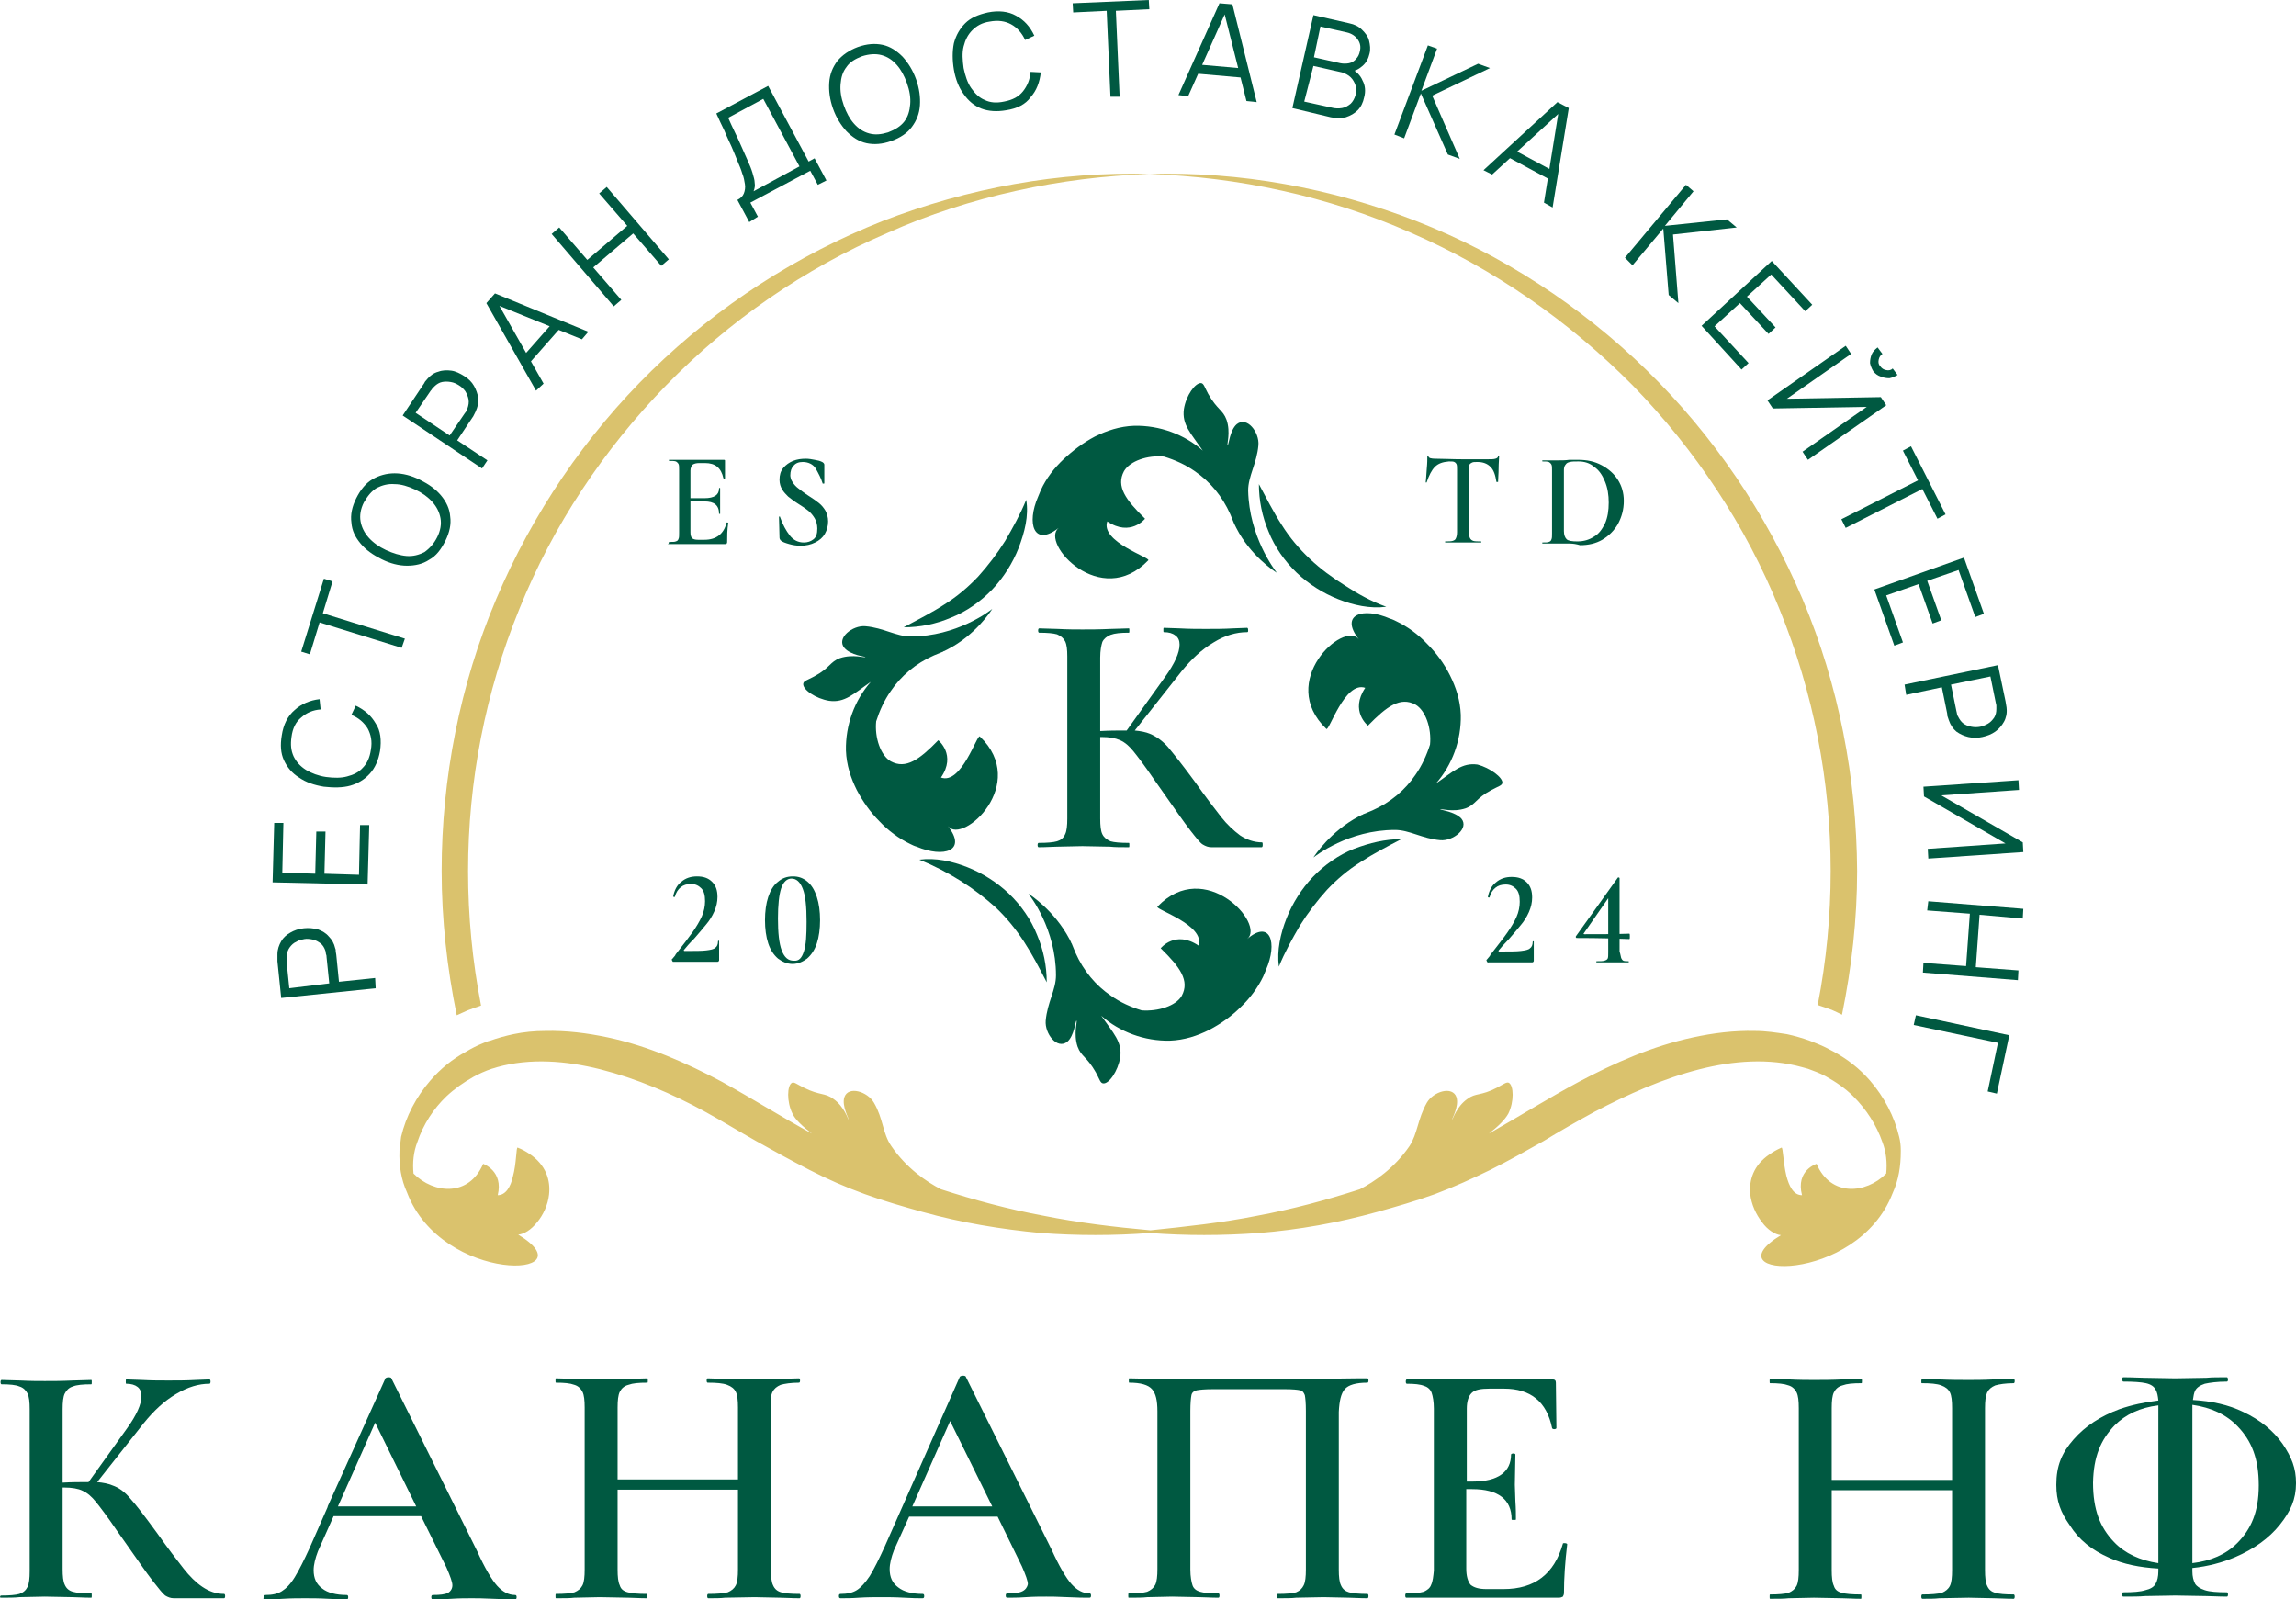 <?xml version="1.0" encoding="UTF-8"?> <svg xmlns="http://www.w3.org/2000/svg" width="145" height="101" viewBox="0 0 145 101" fill="none"><path d="M104.022 23.407C99.828 19.313 94.85 16.071 89.43 13.956C84.077 11.874 78.315 10.816 72.587 10.987C66.894 10.816 61.132 11.874 55.745 13.956C50.324 16.105 45.346 19.313 41.153 23.407C36.959 27.502 33.618 32.45 31.334 37.841C29.05 43.232 27.891 49.135 27.891 55.004C27.891 58.075 28.232 61.112 28.845 64.115C29.084 64.012 29.288 63.91 29.527 63.807C29.8 63.705 30.073 63.603 30.38 63.5C29.834 60.702 29.561 57.87 29.561 55.004C29.561 49.34 30.652 43.71 32.8 38.455C34.914 33.2 38.119 28.389 42.074 24.329C46.028 20.268 50.801 16.958 56.052 14.706C58.643 13.546 61.405 12.659 64.2 12.045C66.962 11.431 69.757 11.089 72.587 10.987C75.417 11.089 78.213 11.431 80.974 12.045C83.77 12.659 86.497 13.546 89.123 14.706C94.373 16.992 99.112 20.302 103.101 24.329C107.056 28.389 110.261 33.2 112.374 38.455C114.522 43.71 115.613 49.34 115.613 55.004C115.613 57.836 115.341 60.668 114.795 63.466C115.102 63.569 115.375 63.671 115.682 63.773C115.92 63.876 116.125 63.978 116.329 64.08C116.943 61.078 117.284 58.041 117.284 55.004C117.25 49.135 116.125 43.266 113.84 37.841C111.556 32.45 108.215 27.502 104.022 23.407Z" fill="#DAC26D"></path><path d="M23.725 62.408L17.758 63.023L17.52 60.702C17.52 60.634 17.52 60.566 17.52 60.498C17.52 60.429 17.52 60.361 17.52 60.259C17.52 59.952 17.622 59.679 17.758 59.44C17.895 59.201 18.099 59.03 18.338 58.894C18.576 58.757 18.849 58.655 19.19 58.621C19.497 58.587 19.804 58.621 20.076 58.689C20.349 58.791 20.588 58.928 20.758 59.133C20.963 59.337 21.099 59.576 21.168 59.883C21.202 59.952 21.202 60.02 21.202 60.088C21.202 60.156 21.236 60.225 21.236 60.293L21.406 61.999L23.691 61.76L23.725 62.408ZM20.793 62.101L20.622 60.429C20.622 60.395 20.622 60.327 20.588 60.259C20.588 60.191 20.554 60.122 20.554 60.054C20.486 59.849 20.383 59.679 20.247 59.576C20.111 59.474 19.94 59.372 19.77 59.337C19.599 59.303 19.395 59.269 19.224 59.303C19.054 59.337 18.849 59.372 18.713 59.474C18.542 59.542 18.406 59.679 18.304 59.815C18.201 59.952 18.133 60.122 18.099 60.361C18.099 60.429 18.099 60.498 18.099 60.566C18.099 60.634 18.099 60.702 18.099 60.736L18.27 62.408L20.793 62.101Z" fill="#005941"></path><path d="M23.215 55.857L17.215 55.721L17.317 51.967H17.897L17.828 55.106L19.908 55.175L19.976 52.513H20.556L20.488 55.175L22.67 55.243L22.738 52.104H23.318L23.215 55.857Z" fill="#005941"></path><path d="M23.999 47.429C23.897 48.009 23.692 48.487 23.351 48.862C23.01 49.237 22.601 49.476 22.124 49.613C21.647 49.749 21.067 49.749 20.453 49.681C19.84 49.579 19.328 49.408 18.885 49.101C18.442 48.828 18.135 48.453 17.93 48.009C17.726 47.566 17.692 47.054 17.794 46.44C17.896 45.757 18.169 45.211 18.612 44.836C19.021 44.461 19.567 44.222 20.181 44.153L20.249 44.802C19.772 44.836 19.362 45.006 19.021 45.313C18.681 45.587 18.476 45.996 18.408 46.542C18.34 47.02 18.374 47.395 18.544 47.77C18.715 48.111 18.953 48.385 19.328 48.623C19.669 48.828 20.113 48.999 20.59 49.067C21.101 49.135 21.544 49.135 21.919 49.033C22.329 48.93 22.669 48.76 22.908 48.487C23.181 48.214 23.351 47.839 23.42 47.361C23.522 46.815 23.42 46.371 23.215 45.996C22.976 45.621 22.669 45.348 22.192 45.143L22.465 44.563C23.044 44.836 23.454 45.211 23.726 45.689C24.033 46.132 24.101 46.747 23.999 47.429Z" fill="#005941"></path><path d="M25.365 40.912L20.183 39.308L19.569 41.321L19.023 41.151L20.455 36.544L21.001 36.715L20.387 38.728L25.569 40.332L25.365 40.912Z" fill="#005941"></path><path d="M28.125 34.156C27.852 34.702 27.545 35.111 27.102 35.35C26.693 35.623 26.215 35.725 25.704 35.725C25.193 35.725 24.647 35.589 24.102 35.316C23.556 35.043 23.113 34.736 22.772 34.326C22.431 33.917 22.226 33.507 22.192 32.996C22.124 32.518 22.226 32.006 22.499 31.46C22.772 30.914 23.113 30.505 23.522 30.266C23.931 30.027 24.408 29.89 24.92 29.89C25.431 29.89 25.977 30.027 26.522 30.3C27.068 30.573 27.511 30.88 27.852 31.29C28.193 31.699 28.397 32.142 28.431 32.62C28.5 33.098 28.397 33.61 28.125 34.156ZM27.613 33.917C27.818 33.507 27.886 33.098 27.818 32.723C27.75 32.347 27.579 32.006 27.306 31.699C27.034 31.392 26.659 31.119 26.215 30.914C25.772 30.709 25.329 30.573 24.92 30.573C24.511 30.539 24.136 30.641 23.795 30.812C23.454 31.017 23.215 31.324 22.977 31.733C22.772 32.142 22.704 32.552 22.772 32.927C22.84 33.303 23.011 33.644 23.283 33.951C23.556 34.258 23.931 34.531 24.374 34.736C24.817 34.941 25.261 35.077 25.67 35.111C26.079 35.145 26.454 35.043 26.795 34.872C27.136 34.633 27.409 34.326 27.613 33.917Z" fill="#005941"></path><path d="M30.441 29.583L25.43 26.239L26.725 24.295C26.759 24.261 26.793 24.192 26.828 24.124C26.862 24.056 26.93 24.022 26.964 23.953C27.169 23.715 27.407 23.544 27.68 23.476C27.953 23.373 28.225 23.373 28.498 23.407C28.771 23.442 29.044 23.578 29.316 23.749C29.589 23.919 29.794 24.124 29.93 24.363C30.066 24.602 30.169 24.875 30.203 25.148C30.237 25.421 30.169 25.694 30.032 26.001C29.998 26.069 29.964 26.137 29.93 26.205C29.896 26.274 29.862 26.342 29.828 26.376L28.873 27.809L30.782 29.072L30.441 29.583ZM28.396 27.502L29.35 26.103C29.384 26.069 29.419 26.001 29.453 25.967C29.487 25.898 29.521 25.864 29.521 25.796C29.589 25.591 29.623 25.421 29.589 25.216C29.555 25.045 29.487 24.875 29.384 24.704C29.282 24.568 29.146 24.431 28.975 24.329C28.805 24.226 28.669 24.158 28.464 24.124C28.259 24.09 28.089 24.09 27.919 24.124C27.748 24.158 27.578 24.261 27.441 24.397C27.407 24.431 27.339 24.499 27.305 24.533C27.271 24.602 27.237 24.636 27.203 24.67L26.248 26.069L28.396 27.502Z" fill="#005941"></path><path d="M33.852 24.67L30.715 19.142L31.26 18.528L37.158 20.951L36.749 21.428L31.192 19.176L31.363 19.006L34.329 24.226L33.852 24.67ZM33.374 22.998L32.931 22.623L34.977 20.302L35.42 20.678L33.374 22.998Z" fill="#005941"></path><path d="M38.761 19.347L34.84 14.775L35.317 14.365L37.09 16.413L39.613 14.263L37.84 12.216L38.317 11.806L42.238 16.378L41.761 16.788L39.988 14.741L37.465 16.89L39.238 18.938L38.761 19.347Z" fill="#005941"></path><path d="M47.318 14.024L46.568 12.625C46.773 12.523 46.909 12.386 46.977 12.216C47.045 12.045 47.079 11.84 47.045 11.636C47.011 11.431 46.977 11.192 46.875 10.953C46.807 10.714 46.704 10.475 46.602 10.236C46.466 9.895 46.329 9.554 46.193 9.247C46.056 8.94 45.886 8.599 45.75 8.257C45.579 7.916 45.409 7.541 45.238 7.166L48.511 5.425L51.068 10.202L51.443 9.998L52.193 11.397L51.648 11.67L51.171 10.782L47.386 12.796L47.864 13.683L47.318 14.024ZM47.591 12.079L50.489 10.509L48.204 6.244L45.988 7.439C46.125 7.746 46.261 8.053 46.398 8.326C46.534 8.599 46.67 8.906 46.807 9.213C46.943 9.52 47.079 9.827 47.216 10.134C47.352 10.441 47.454 10.68 47.523 10.919C47.591 11.158 47.659 11.363 47.659 11.533C47.693 11.738 47.659 11.909 47.591 12.079Z" fill="#005941"></path><path d="M56.288 8.906C55.709 9.11 55.197 9.145 54.72 9.042C54.243 8.94 53.834 8.667 53.459 8.292C53.118 7.916 52.811 7.439 52.606 6.858C52.402 6.278 52.334 5.732 52.368 5.221C52.402 4.709 52.572 4.265 52.879 3.856C53.186 3.48 53.629 3.173 54.175 2.969C54.754 2.764 55.266 2.73 55.743 2.832C56.22 2.934 56.629 3.207 57.005 3.583C57.345 3.958 57.652 4.436 57.857 5.016C58.061 5.596 58.13 6.142 58.096 6.654C58.061 7.166 57.891 7.609 57.584 8.019C57.311 8.394 56.868 8.701 56.288 8.906ZM56.084 8.36C56.527 8.189 56.868 7.984 57.107 7.677C57.345 7.37 57.448 6.995 57.482 6.585C57.516 6.176 57.448 5.732 57.277 5.255C57.107 4.777 56.902 4.402 56.629 4.095C56.357 3.787 56.05 3.583 55.675 3.48C55.3 3.378 54.891 3.412 54.447 3.549C54.004 3.719 53.663 3.924 53.459 4.231C53.22 4.538 53.118 4.879 53.084 5.323C53.05 5.732 53.118 6.176 53.288 6.654C53.459 7.131 53.663 7.507 53.936 7.814C54.209 8.121 54.516 8.326 54.891 8.428C55.266 8.53 55.641 8.496 56.084 8.36Z" fill="#005941"></path><path d="M63.548 6.961C62.968 7.063 62.423 7.029 61.98 6.858C61.536 6.688 61.161 6.381 60.855 5.937C60.548 5.528 60.343 4.982 60.241 4.402C60.139 3.788 60.139 3.242 60.241 2.73C60.377 2.218 60.616 1.808 60.957 1.467C61.298 1.126 61.775 0.921 62.389 0.785C63.071 0.648 63.684 0.717 64.162 0.99C64.673 1.262 65.048 1.672 65.321 2.252L64.741 2.525C64.537 2.081 64.23 1.74 63.855 1.535C63.48 1.331 63.036 1.262 62.491 1.365C62.014 1.433 61.673 1.638 61.4 1.911C61.127 2.184 60.957 2.525 60.855 2.934C60.752 3.344 60.786 3.788 60.855 4.299C60.957 4.777 61.093 5.221 61.332 5.562C61.57 5.903 61.843 6.176 62.184 6.312C62.525 6.483 62.934 6.517 63.411 6.415C63.957 6.312 64.332 6.108 64.605 5.767C64.877 5.425 65.048 5.016 65.082 4.538L65.73 4.572C65.662 5.186 65.457 5.732 65.082 6.142C64.775 6.585 64.23 6.858 63.548 6.961Z" fill="#005941"></path><path d="M70.129 6.108L69.89 0.682L67.776 0.785L67.742 0.205L72.549 0L72.584 0.58L70.47 0.682L70.708 6.108H70.129Z" fill="#005941"></path><path d="M74.422 6.005L77.013 0.205L77.831 0.273L79.365 6.449L78.718 6.381L77.252 0.546L77.49 0.58L75.036 6.074L74.422 6.005ZM75.479 4.641L75.513 4.06L78.615 4.333L78.581 4.913L75.479 4.641Z" fill="#005941"></path><path d="M81.617 6.824L82.947 0.955L85.197 1.467C85.538 1.535 85.811 1.672 86.015 1.877C86.22 2.081 86.39 2.286 86.459 2.559C86.527 2.832 86.561 3.105 86.493 3.378C86.424 3.685 86.288 3.958 86.049 4.163C85.811 4.368 85.572 4.504 85.265 4.504L85.299 4.299C85.64 4.504 85.913 4.743 86.049 5.084C86.22 5.391 86.254 5.767 86.152 6.142C86.083 6.483 85.947 6.756 85.743 6.961C85.538 7.166 85.299 7.302 84.992 7.404C84.686 7.473 84.379 7.473 84.038 7.404L81.617 6.824ZM82.367 6.415L84.072 6.79C84.311 6.858 84.549 6.858 84.754 6.824C84.958 6.79 85.129 6.688 85.299 6.551C85.436 6.415 85.538 6.244 85.606 6.005C85.64 5.801 85.64 5.596 85.606 5.391C85.538 5.186 85.436 5.016 85.299 4.879C85.163 4.743 84.958 4.641 84.754 4.572L82.947 4.163L82.367 6.415ZM82.981 3.617L84.651 3.992C84.822 4.026 85.026 4.026 85.197 3.992C85.368 3.958 85.538 3.856 85.64 3.719C85.777 3.583 85.845 3.412 85.879 3.242C85.947 2.969 85.913 2.73 85.743 2.491C85.606 2.286 85.368 2.116 85.061 2.047L83.39 1.672L82.981 3.617Z" fill="#005941"></path><path d="M88.062 8.496L90.176 2.866L90.756 3.071L89.767 5.732L93.347 4.026L94.097 4.299L90.449 6.04L92.188 10.032L91.438 9.759L89.733 5.903L88.676 8.735L88.062 8.496Z" fill="#005941"></path><path d="M93.688 10.748L98.358 6.449L99.074 6.824L98.052 13.103L97.506 12.796L98.461 6.858L98.665 6.961L94.233 11.021L93.688 10.748ZM95.188 9.895L95.46 9.383L98.188 10.851L97.915 11.363L95.188 9.895Z" fill="#005941"></path><path d="M102.621 16.276L106.474 11.67L106.951 12.079L105.144 14.263L109.065 13.853L109.678 14.365L105.655 14.809L105.996 19.142L105.383 18.63L105.042 14.434L103.098 16.754L102.621 16.276Z" fill="#005941"></path><path d="M107.461 20.575L111.893 16.481L114.45 19.245L114.007 19.654L111.859 17.334L110.325 18.733L112.132 20.678L111.689 21.087L109.882 19.142L108.279 20.609L110.427 22.93L109.984 23.339L107.461 20.575Z" fill="#005941"></path><path d="M111.621 25.284L116.565 21.838L116.906 22.35L112.848 25.182L118.781 25.079L119.122 25.591L114.178 29.038L113.837 28.526L117.894 25.694L111.962 25.796L111.621 25.284ZM118.303 23.442C118.201 23.271 118.133 23.1 118.099 22.93C118.099 22.725 118.133 22.554 118.201 22.384C118.269 22.213 118.406 22.077 118.576 21.94L118.883 22.35C118.747 22.452 118.678 22.554 118.644 22.725C118.61 22.896 118.644 23.032 118.747 23.134C118.849 23.271 118.951 23.339 119.122 23.373C119.292 23.407 119.429 23.373 119.531 23.271L119.838 23.68C119.667 23.783 119.497 23.851 119.326 23.885C119.122 23.885 118.951 23.851 118.781 23.783C118.576 23.715 118.44 23.612 118.303 23.442Z" fill="#005941"></path><path d="M116.289 32.791L121.13 30.334L120.176 28.457L120.687 28.184L122.869 32.484L122.358 32.757L121.403 30.88L116.562 33.337L116.289 32.791Z" fill="#005941"></path><path d="M118.371 37.227L124.031 35.214L125.292 38.762L124.747 38.967L123.69 35.998L121.712 36.681L122.599 39.172L122.053 39.376L121.167 36.886L119.121 37.602L120.178 40.571L119.633 40.775L118.371 37.227Z" fill="#005941"></path><path d="M120.281 43.232L126.179 42.004L126.657 44.29C126.657 44.358 126.691 44.426 126.691 44.495C126.691 44.563 126.725 44.631 126.725 44.733C126.759 45.041 126.691 45.348 126.554 45.587C126.418 45.825 126.248 46.03 126.009 46.201C125.77 46.371 125.498 46.474 125.191 46.542C124.884 46.61 124.611 46.61 124.304 46.542C124.032 46.474 123.793 46.371 123.554 46.201C123.35 46.03 123.179 45.791 123.077 45.484C123.043 45.416 123.043 45.348 123.009 45.279C122.975 45.211 122.975 45.143 122.975 45.075L122.634 43.403L120.384 43.88L120.281 43.232ZM123.213 43.232L123.554 44.904C123.554 44.938 123.588 45.006 123.588 45.075C123.622 45.143 123.622 45.211 123.657 45.245C123.759 45.45 123.861 45.587 123.997 45.689C124.134 45.791 124.304 45.859 124.509 45.894C124.679 45.928 124.884 45.928 125.054 45.894C125.225 45.859 125.395 45.791 125.566 45.689C125.736 45.587 125.839 45.45 125.941 45.313C126.043 45.143 126.077 44.972 126.077 44.768C126.077 44.699 126.077 44.631 126.077 44.563C126.077 44.495 126.043 44.426 126.043 44.392L125.702 42.72L123.213 43.232Z" fill="#005941"></path><path d="M121.745 53.605L126.655 53.264L121.507 50.295L121.473 49.681L127.473 49.272L127.507 49.886L122.598 50.227L127.746 53.196L127.78 53.81L121.78 54.219L121.745 53.605Z" fill="#005941"></path><path d="M121.778 56.915L127.779 57.393L127.745 58.007L125.017 57.768L124.779 61.078L127.472 61.282L127.438 61.897L121.438 61.419L121.472 60.805L124.165 61.009L124.404 57.7L121.71 57.495L121.778 56.915Z" fill="#005941"></path><path d="M120.996 64.115L126.894 65.377L126.11 69.062L125.53 68.926L126.178 65.855L120.859 64.729L120.996 64.115Z" fill="#005941"></path><path d="M119.53 75.341C117.28 81.175 107.905 80.766 112.473 78.002C112.098 77.968 111.621 77.661 111.28 77.183C110.905 76.705 110.598 76.057 110.53 75.375C110.462 74.522 110.734 73.6 111.723 72.918C111.962 72.747 112.2 72.611 112.507 72.474C112.609 72.44 112.609 73.395 112.814 74.249C112.985 74.897 113.257 75.477 113.803 75.477C113.394 73.907 114.723 73.498 114.723 73.498C115.61 75.579 117.826 75.409 119.121 74.112C119.19 73.43 119.121 72.747 118.883 72.133C118.508 71.041 117.86 70.052 117.042 69.233C116.53 68.721 115.917 68.311 115.303 67.97C114.928 67.766 114.553 67.629 114.178 67.493C114.041 67.458 113.939 67.424 113.803 67.39C111.723 66.81 109.473 66.981 107.325 67.527C105.041 68.107 102.825 69.096 100.677 70.222C99.62 70.802 98.529 71.416 97.472 72.065C96.381 72.679 95.29 73.293 94.131 73.873C93.006 74.419 91.812 74.965 90.619 75.409C89.392 75.852 88.198 76.194 86.971 76.535C84.516 77.217 82.028 77.661 79.505 77.865C77.186 78.036 74.902 78.036 72.618 77.865C70.334 78.036 68.015 78.036 65.731 77.865C63.208 77.627 60.719 77.217 58.264 76.535C57.037 76.194 55.844 75.852 54.616 75.409C53.389 74.965 52.23 74.453 51.105 73.873C49.98 73.293 48.855 72.679 47.764 72.065C46.673 71.451 45.616 70.802 44.559 70.222C42.445 69.062 40.195 68.107 37.91 67.527C35.728 66.981 33.478 66.81 31.399 67.39C31.296 67.424 31.194 67.458 31.058 67.493C30.649 67.629 30.274 67.8 29.898 68.004C29.285 68.346 28.705 68.755 28.194 69.233C27.376 70.017 26.728 71.007 26.353 72.133C26.114 72.747 26.046 73.43 26.114 74.112C27.41 75.409 29.626 75.579 30.512 73.498C30.512 73.498 31.808 73.942 31.433 75.477C31.944 75.477 32.251 74.931 32.387 74.317C32.626 73.464 32.592 72.406 32.694 72.474C32.967 72.577 33.206 72.713 33.41 72.85C34.501 73.566 34.774 74.556 34.672 75.443C34.603 76.091 34.297 76.74 33.922 77.183C33.547 77.661 33.103 77.934 32.728 77.968C37.297 80.732 27.921 81.141 25.705 75.306C25.33 74.487 25.194 73.6 25.228 72.679V72.645C25.262 72.372 25.296 72.099 25.33 71.792C25.637 70.495 26.285 69.267 27.171 68.243C27.819 67.493 28.569 66.878 29.455 66.401C29.796 66.196 30.137 66.025 30.478 65.889C30.649 65.82 30.785 65.752 30.955 65.718C31.433 65.548 31.944 65.411 32.421 65.309C33.069 65.172 33.751 65.104 34.433 65.104C35.763 65.07 37.092 65.24 38.388 65.513C40.945 66.059 43.331 67.117 45.582 68.311C47.559 69.403 49.4 70.564 51.275 71.587C50.696 71.144 50.218 70.7 50.048 70.325C49.673 69.574 49.707 68.55 50.014 68.38C50.15 68.311 50.286 68.448 50.764 68.687C51.787 69.199 52.093 68.994 52.639 69.403C53.321 69.881 53.559 70.7 53.593 70.7C53.628 70.666 53.15 69.847 53.321 69.301C53.559 68.55 54.787 68.926 55.196 69.642C55.776 70.632 55.741 71.587 56.287 72.372C57.242 73.771 58.503 74.624 59.423 75.102C61.537 75.784 63.685 76.364 65.901 76.774C68.117 77.217 70.368 77.49 72.652 77.695C74.936 77.456 77.186 77.217 79.402 76.774C81.618 76.364 83.766 75.784 85.88 75.102C86.801 74.624 88.062 73.771 89.017 72.372C89.528 71.587 89.528 70.666 90.108 69.642C90.517 68.926 91.744 68.55 91.983 69.301C92.153 69.881 91.676 70.666 91.71 70.7C91.744 70.7 91.983 69.881 92.665 69.403C93.21 68.994 93.483 69.233 94.54 68.687C94.983 68.448 95.154 68.311 95.29 68.38C95.597 68.55 95.631 69.574 95.256 70.325C95.051 70.7 94.608 71.144 94.028 71.587C95.904 70.529 97.745 69.369 99.722 68.311C101.972 67.117 104.359 66.059 106.916 65.513C108.177 65.24 109.507 65.07 110.837 65.104C111.519 65.104 112.166 65.206 112.848 65.309C113.325 65.411 113.803 65.548 114.28 65.718C114.451 65.786 114.621 65.855 114.791 65.923C115.132 66.059 115.473 66.23 115.78 66.401C116.667 66.878 117.451 67.493 118.099 68.243C118.985 69.267 119.633 70.495 119.94 71.792C120.008 72.065 120.042 72.338 120.042 72.645V72.713C120.042 73.634 119.906 74.522 119.53 75.341Z" fill="#DAC26D"></path><path d="M79.744 53.366C79.744 53.469 79.71 53.503 79.676 53.503H76.505C76.301 53.503 76.13 53.434 75.96 53.332C75.79 53.23 75.551 52.923 75.176 52.445C74.801 51.967 74.187 51.08 73.301 49.818L72.892 49.237C72.312 48.384 71.869 47.804 71.596 47.463C71.323 47.122 71.05 46.883 70.744 46.747C70.437 46.61 70.062 46.542 69.585 46.542C69.55 46.542 69.516 46.542 69.482 46.542V51.694C69.482 52.138 69.516 52.479 69.619 52.684C69.721 52.889 69.891 53.025 70.13 53.127C70.369 53.196 70.744 53.23 71.289 53.23C71.323 53.23 71.323 53.264 71.323 53.366C71.323 53.469 71.323 53.503 71.289 53.503C70.778 53.503 70.403 53.503 70.096 53.468L68.357 53.434L66.755 53.468C66.482 53.468 66.107 53.503 65.596 53.503C65.561 53.503 65.527 53.469 65.527 53.366C65.527 53.264 65.561 53.23 65.596 53.23C66.141 53.23 66.516 53.196 66.755 53.127C66.993 53.059 67.164 52.923 67.266 52.684C67.368 52.479 67.403 52.138 67.403 51.694V41.458C67.403 41.014 67.368 40.707 67.266 40.502C67.164 40.298 66.993 40.161 66.755 40.059C66.516 39.99 66.141 39.956 65.63 39.956C65.596 39.956 65.561 39.922 65.561 39.82C65.561 39.718 65.596 39.683 65.63 39.683L66.789 39.718C67.437 39.752 67.948 39.752 68.357 39.752C68.834 39.752 69.414 39.752 70.13 39.718L71.289 39.683C71.323 39.683 71.323 39.718 71.323 39.82C71.323 39.922 71.323 39.956 71.289 39.956C70.778 39.956 70.403 39.99 70.13 40.093C69.891 40.195 69.721 40.332 69.619 40.536C69.55 40.741 69.482 41.082 69.482 41.526V46.166C70.062 46.132 70.573 46.132 70.982 46.132C71.05 46.132 71.085 46.132 71.153 46.132L73.573 42.754C74.187 41.901 74.494 41.219 74.494 40.707C74.494 40.468 74.426 40.264 74.221 40.127C74.051 39.99 73.812 39.922 73.505 39.922C73.471 39.922 73.471 39.888 73.471 39.786C73.471 39.683 73.471 39.649 73.505 39.649L74.494 39.683C75.108 39.718 75.687 39.718 76.165 39.718C76.71 39.718 77.29 39.718 77.869 39.683L78.756 39.649C78.79 39.649 78.824 39.683 78.824 39.786C78.824 39.888 78.824 39.922 78.756 39.922C78.074 39.922 77.358 40.127 76.642 40.571C75.892 41.014 75.244 41.628 74.63 42.379L71.664 46.132C72.039 46.166 72.38 46.235 72.619 46.337C73.028 46.508 73.403 46.781 73.744 47.156C74.085 47.566 74.664 48.282 75.415 49.306C76.165 50.364 76.744 51.114 77.119 51.592C77.494 52.07 77.903 52.445 78.312 52.752C78.722 53.025 79.199 53.196 79.71 53.196C79.744 53.23 79.744 53.264 79.744 53.366Z" fill="#005941"></path><path d="M59.867 52.172C61.095 53.742 59.595 54.185 57.89 53.468C57.754 53.434 57.617 53.366 57.481 53.298C56.765 52.957 56.083 52.445 55.538 51.865C54.958 51.285 54.481 50.602 54.106 49.886C53.731 49.135 53.458 48.316 53.424 47.395C53.39 45.791 53.969 44.222 54.992 43.061C53.901 43.812 53.356 44.392 52.367 44.256C51.514 44.119 50.662 43.539 50.73 43.164C50.764 42.993 50.969 42.959 51.412 42.72C52.435 42.174 52.401 41.799 53.049 41.56C53.867 41.287 54.651 41.56 54.651 41.492C54.651 41.458 53.731 41.389 53.322 40.912C52.81 40.298 53.833 39.479 54.651 39.547C55.81 39.649 56.594 40.195 57.515 40.195C60.413 40.195 62.493 38.592 62.663 38.455C62.561 38.626 61.572 40.127 59.833 41.014C59.765 41.048 59.697 41.082 59.629 41.117C59.595 41.117 59.595 41.117 59.561 41.151C59.322 41.253 59.151 41.321 58.981 41.389C57.822 41.901 56.901 42.686 56.254 43.642C55.844 44.222 55.538 44.904 55.333 45.552C55.231 46.576 55.606 47.702 56.254 48.077C57.208 48.589 58.06 47.975 59.254 46.747C59.254 46.747 60.413 47.668 59.424 49.101C60.72 49.579 61.709 46.337 61.879 46.508C65.016 49.51 60.788 53.366 59.867 52.172Z" fill="#005941"></path><path d="M64.332 34.599C63.957 35.555 63.378 36.476 62.662 37.227C61.946 37.977 61.025 38.626 60.071 39.001C59.116 39.41 58.093 39.615 57.07 39.615C57.957 39.137 58.843 38.694 59.627 38.182C60.446 37.67 61.127 37.09 61.775 36.408C62.389 35.725 62.968 34.975 63.48 34.156C63.957 33.337 64.434 32.484 64.809 31.562C64.98 32.586 64.707 33.61 64.332 34.599Z" fill="#005941"></path><path d="M94.88 49.442C94.846 49.613 94.641 49.647 94.198 49.886C93.175 50.432 93.209 50.807 92.561 51.046C91.743 51.319 90.959 51.046 90.959 51.114C90.959 51.148 91.879 51.251 92.289 51.694C92.8 52.308 91.777 53.127 90.959 53.059C89.8 52.957 89.016 52.411 88.095 52.411C85.163 52.411 83.083 54.049 82.947 54.151C83.015 54.049 84.004 52.513 85.811 51.558C85.879 51.524 85.947 51.489 86.015 51.455C86.049 51.455 86.049 51.455 86.084 51.421C86.322 51.319 86.493 51.251 86.663 51.182C87.822 50.671 88.743 49.886 89.391 48.93C89.8 48.35 90.107 47.668 90.311 47.02C90.413 45.996 90.038 44.87 89.391 44.495C88.436 43.983 87.584 44.597 86.39 45.825C86.39 45.825 85.231 44.904 86.22 43.437C84.924 42.993 83.936 46.201 83.765 46.03C80.629 43.027 84.856 39.172 85.811 40.366C84.583 38.796 86.084 38.319 87.788 39.069C87.925 39.103 88.061 39.172 88.197 39.24C88.913 39.581 89.595 40.093 90.141 40.673C90.72 41.253 91.198 41.901 91.573 42.652C91.948 43.403 92.22 44.222 92.254 45.143C92.289 46.747 91.709 48.316 90.686 49.476C91.777 48.726 92.323 48.146 93.311 48.282C94.096 48.487 94.914 49.101 94.88 49.442Z" fill="#005941"></path><path d="M88.505 52.991C87.584 53.468 86.732 53.912 85.948 54.424C85.129 54.936 84.447 55.516 83.8 56.198C83.186 56.881 82.606 57.631 82.095 58.45C81.618 59.269 81.14 60.122 80.765 61.044C80.629 60.02 80.868 58.962 81.243 58.007C81.618 57.051 82.197 56.13 82.913 55.379C83.629 54.629 84.55 53.98 85.504 53.605C86.493 53.23 87.482 52.991 88.505 52.991Z" fill="#005941"></path><path d="M79.95 61.248C79.882 61.385 79.848 61.521 79.78 61.658C79.439 62.374 78.928 63.057 78.348 63.603C77.768 64.183 77.087 64.66 76.371 65.036C75.621 65.411 74.802 65.684 73.882 65.718C72.279 65.752 70.711 65.172 69.552 64.149C70.302 65.24 70.882 65.786 70.745 66.776C70.609 67.629 70.029 68.482 69.654 68.414C69.484 68.38 69.45 68.175 69.211 67.731C68.631 66.708 68.29 66.742 68.052 66.094C67.779 65.275 68.052 64.49 67.984 64.456C67.915 64.456 67.847 65.411 67.404 65.786C66.756 66.298 65.972 65.275 66.04 64.456C66.142 63.296 66.688 62.511 66.688 61.59C66.688 58.655 65.052 56.574 64.949 56.437C65.052 56.505 66.586 57.495 67.54 59.303C67.574 59.372 67.609 59.44 67.643 59.508C67.643 59.542 67.643 59.542 67.677 59.576C67.779 59.815 67.847 59.986 67.915 60.156C68.427 61.316 69.211 62.238 70.165 62.886C70.745 63.296 71.427 63.603 72.109 63.807C73.132 63.876 74.257 63.534 74.632 62.886C75.143 61.931 74.529 61.078 73.302 59.883C73.302 59.883 74.223 58.723 75.689 59.713C76.132 58.416 72.927 57.427 73.098 57.256C76.098 54.117 79.95 58.382 78.757 59.303C80.223 58.041 80.7 59.542 79.95 61.248Z" fill="#005941"></path><path d="M66.105 62.033C65.627 61.112 65.184 60.259 64.673 59.474C64.161 58.689 63.582 57.973 62.9 57.324C62.218 56.71 61.468 56.13 60.65 55.618C59.831 55.106 58.979 54.663 58.059 54.288C59.081 54.151 60.138 54.39 61.093 54.765C62.047 55.141 62.968 55.721 63.718 56.437C64.468 57.154 65.116 58.075 65.491 59.03C65.9 59.986 66.105 61.009 66.105 62.033Z" fill="#005941"></path><path d="M80.632 36.169C80.462 36.066 78.961 35.077 78.075 33.337C78.041 33.269 78.007 33.2 77.973 33.132C77.973 33.098 77.973 33.098 77.939 33.064C77.836 32.825 77.768 32.654 77.7 32.484C77.189 31.324 76.404 30.402 75.45 29.754C74.87 29.345 74.188 29.038 73.506 28.833C72.484 28.73 71.359 29.106 70.984 29.754C70.472 30.709 71.086 31.562 72.313 32.757C72.313 32.757 71.393 33.917 69.927 32.927C69.483 34.224 72.688 35.214 72.518 35.384C69.517 38.523 65.665 34.292 66.858 33.337C65.29 34.565 64.813 33.064 65.563 31.358C65.631 31.221 65.665 31.085 65.733 30.948C66.074 30.198 66.585 29.549 67.165 29.003C67.745 28.457 68.427 27.946 69.142 27.57C69.892 27.195 70.711 26.922 71.631 26.888C73.234 26.854 74.802 27.434 75.961 28.457C75.211 27.366 74.632 26.82 74.768 25.83C74.904 24.977 75.484 24.158 75.859 24.192C76.029 24.226 76.063 24.431 76.302 24.875C76.882 25.898 77.223 25.864 77.461 26.512C77.734 27.297 77.461 28.116 77.529 28.116C77.598 28.116 77.666 27.161 78.109 26.785C78.757 26.274 79.541 27.297 79.473 28.116C79.371 29.276 78.825 30.061 78.825 30.982C78.893 33.883 80.462 35.93 80.632 36.169Z" fill="#005941"></path><path d="M87.55 38.319C86.527 38.455 85.47 38.216 84.516 37.841C83.561 37.465 82.641 36.885 81.891 36.169C81.14 35.452 80.493 34.531 80.118 33.576C79.709 32.62 79.504 31.597 79.504 30.573C79.981 31.46 80.424 32.347 80.936 33.132C81.447 33.951 82.027 34.633 82.709 35.282C83.391 35.93 84.141 36.476 84.959 36.988C85.743 37.5 86.595 37.977 87.55 38.319Z" fill="#005941"></path><path d="M0.068 100.898C0.545 100.898 0.921 100.898 1.227 100.863L2.83 100.829L4.569 100.863C4.875 100.863 5.25 100.898 5.762 100.898C5.796 100.898 5.796 100.863 5.796 100.761C5.796 100.659 5.796 100.625 5.762 100.625C5.216 100.625 4.841 100.591 4.603 100.522C4.364 100.454 4.194 100.318 4.091 100.079C3.989 99.874 3.955 99.533 3.955 99.089V93.937C3.989 93.937 4.023 93.937 4.057 93.937C4.534 93.937 4.944 94.005 5.216 94.141C5.523 94.278 5.796 94.517 6.069 94.858C6.341 95.199 6.785 95.779 7.364 96.632L7.773 97.213C8.66 98.475 9.273 99.362 9.648 99.84C10.024 100.318 10.262 100.625 10.433 100.761C10.603 100.863 10.774 100.932 10.978 100.932H14.149C14.183 100.932 14.217 100.898 14.217 100.795C14.217 100.693 14.183 100.659 14.149 100.659C13.637 100.659 13.194 100.488 12.785 100.215C12.376 99.942 11.967 99.533 11.592 99.055C11.217 98.577 10.637 97.827 9.887 96.769C9.137 95.745 8.592 95.029 8.217 94.619C7.876 94.21 7.501 93.937 7.091 93.8C6.853 93.698 6.512 93.63 6.137 93.596L9.103 89.842C9.717 89.091 10.364 88.477 11.114 88.034C11.865 87.59 12.546 87.385 13.228 87.385C13.262 87.385 13.296 87.351 13.296 87.249C13.296 87.147 13.262 87.112 13.228 87.112L12.342 87.147C11.762 87.181 11.183 87.181 10.637 87.181C10.126 87.181 9.58 87.181 8.967 87.147L7.978 87.112C7.944 87.112 7.944 87.147 7.944 87.249C7.944 87.351 7.944 87.385 7.978 87.385C8.285 87.385 8.523 87.454 8.694 87.59C8.864 87.727 8.933 87.931 8.933 88.17C8.933 88.682 8.626 89.365 8.012 90.218L5.591 93.596C5.523 93.596 5.489 93.596 5.455 93.596C5.046 93.596 4.534 93.596 3.955 93.63V88.989C3.955 88.546 3.989 88.204 4.091 88C4.194 87.795 4.364 87.624 4.603 87.556C4.841 87.454 5.25 87.42 5.762 87.42C5.796 87.42 5.796 87.385 5.796 87.283C5.796 87.181 5.796 87.147 5.762 87.147L4.603 87.181C3.887 87.215 3.307 87.215 2.83 87.215C2.421 87.215 1.909 87.215 1.261 87.181L0.102 87.147C0.068 87.147 0.034 87.181 0.034 87.283C0.034 87.385 0.068 87.42 0.102 87.42C0.614 87.42 0.989 87.454 1.227 87.556C1.466 87.624 1.636 87.795 1.739 88C1.841 88.204 1.875 88.546 1.875 88.989V99.226C1.875 99.669 1.841 100.01 1.739 100.215C1.636 100.42 1.5 100.556 1.227 100.659C0.989 100.727 0.614 100.761 0.068 100.761C0.034 100.761 0 100.795 0 100.898C0 100.863 0.034 100.898 0.068 100.898Z" fill="#005941"></path><path d="M16.704 101C17.011 101 17.42 101 17.863 100.966C18.409 100.932 18.852 100.932 19.261 100.932C19.67 100.932 20.148 100.932 20.727 100.966C21.238 101 21.613 101 21.886 101C21.954 101 21.989 100.966 21.989 100.864C21.989 100.761 21.954 100.727 21.886 100.727C21.238 100.727 20.693 100.591 20.352 100.318C19.977 100.045 19.807 99.669 19.807 99.157C19.807 98.816 19.909 98.407 20.079 97.963L21.068 95.745H26.591L28.194 98.987C28.432 99.533 28.569 99.908 28.569 100.113C28.569 100.318 28.466 100.488 28.296 100.591C28.091 100.693 27.785 100.727 27.341 100.727C27.273 100.727 27.239 100.761 27.239 100.864C27.239 100.966 27.273 101 27.341 101C27.614 101 28.023 101 28.5 100.966C29.012 100.932 29.421 100.932 29.796 100.932C30.069 100.932 30.512 100.932 31.16 100.966C31.773 101 32.217 101 32.523 101C32.592 101 32.626 100.966 32.626 100.864C32.626 100.761 32.592 100.727 32.523 100.727C32.114 100.727 31.739 100.522 31.398 100.147C31.058 99.772 30.614 99.021 30.137 97.963L24.716 87.044C24.716 87.01 24.648 86.976 24.546 86.976C24.443 86.976 24.375 87.01 24.341 87.044L20.693 95.131V95.165L19.568 97.724C19.193 98.543 18.886 99.157 18.613 99.601C18.341 100.045 18.068 100.318 17.795 100.488C17.522 100.659 17.181 100.727 16.772 100.727C16.704 100.727 16.67 100.761 16.67 100.864C16.602 100.932 16.636 101 16.704 101ZM23.693 89.842L26.284 95.131H21.341L23.693 89.842Z" fill="#005941"></path><path d="M48.788 87.897C48.89 87.693 49.06 87.556 49.299 87.454C49.538 87.385 49.947 87.317 50.458 87.317C50.492 87.317 50.526 87.283 50.526 87.181C50.526 87.078 50.492 87.044 50.458 87.044L49.231 87.078C48.549 87.112 48.004 87.112 47.629 87.112C47.083 87.112 46.469 87.112 45.753 87.078L44.696 87.044C44.662 87.044 44.628 87.078 44.628 87.181C44.628 87.283 44.662 87.317 44.696 87.317C45.242 87.317 45.651 87.351 45.924 87.454C46.197 87.556 46.367 87.693 46.469 87.897C46.572 88.102 46.606 88.443 46.606 88.887V93.425H39.003V88.887C39.003 88.443 39.037 88.102 39.139 87.897C39.241 87.693 39.412 87.522 39.685 87.454C39.957 87.351 40.332 87.317 40.878 87.317C40.912 87.317 40.912 87.283 40.912 87.181C40.912 87.078 40.912 87.044 40.878 87.044L39.719 87.078C39.003 87.112 38.389 87.112 37.878 87.112C37.503 87.112 36.957 87.112 36.275 87.078L35.116 87.044C35.082 87.044 35.082 87.078 35.082 87.181C35.082 87.283 35.082 87.317 35.116 87.317C35.627 87.317 36.003 87.351 36.275 87.454C36.514 87.522 36.684 87.693 36.787 87.897C36.889 88.102 36.923 88.443 36.923 88.887V99.123C36.923 99.567 36.889 99.908 36.787 100.113C36.684 100.318 36.514 100.454 36.275 100.556C36.037 100.625 35.627 100.659 35.116 100.659C35.082 100.659 35.082 100.693 35.082 100.795C35.082 100.898 35.082 100.932 35.116 100.932C35.627 100.932 36.003 100.932 36.275 100.898L37.878 100.864L39.685 100.898C39.957 100.898 40.367 100.932 40.844 100.932C40.878 100.932 40.878 100.898 40.878 100.795C40.878 100.693 40.878 100.659 40.844 100.659C40.298 100.659 39.889 100.625 39.651 100.556C39.378 100.488 39.207 100.352 39.139 100.113C39.037 99.908 39.003 99.567 39.003 99.123V94.073H46.606V99.123C46.606 99.567 46.572 99.908 46.469 100.113C46.367 100.318 46.197 100.454 45.958 100.556C45.685 100.625 45.276 100.659 44.73 100.659C44.696 100.659 44.662 100.693 44.662 100.795C44.662 100.898 44.696 100.932 44.73 100.932C45.174 100.932 45.515 100.932 45.787 100.898L47.663 100.864L49.265 100.898C49.572 100.898 49.981 100.932 50.492 100.932C50.526 100.932 50.56 100.898 50.56 100.795C50.56 100.693 50.526 100.659 50.492 100.659C49.947 100.659 49.572 100.625 49.333 100.556C49.094 100.488 48.924 100.352 48.822 100.113C48.719 99.908 48.685 99.567 48.685 99.123V88.887C48.651 88.409 48.685 88.102 48.788 87.897Z" fill="#005941"></path><path d="M64.572 100.488C64.368 100.591 64.061 100.625 63.618 100.625C63.55 100.625 63.515 100.659 63.515 100.761C63.515 100.864 63.55 100.898 63.618 100.898C63.89 100.898 64.299 100.898 64.777 100.864C65.288 100.829 65.697 100.829 66.072 100.829C66.345 100.829 66.788 100.829 67.436 100.864C68.05 100.898 68.493 100.898 68.8 100.898C68.868 100.898 68.902 100.864 68.902 100.761C68.902 100.659 68.868 100.625 68.8 100.625C68.391 100.625 68.016 100.42 67.675 100.045C67.334 99.669 66.891 98.919 66.413 97.861L60.992 86.942C60.992 86.908 60.924 86.874 60.822 86.874C60.72 86.874 60.651 86.908 60.617 86.942L55.878 97.656C55.503 98.475 55.197 99.089 54.924 99.533C54.651 99.942 54.378 100.249 54.106 100.42C53.833 100.591 53.492 100.659 53.083 100.659C53.015 100.659 52.98 100.693 52.98 100.795C52.98 100.898 53.015 100.932 53.083 100.932C53.39 100.932 53.799 100.932 54.242 100.898C54.787 100.864 55.231 100.864 55.64 100.864C56.049 100.864 56.526 100.864 57.106 100.898C57.617 100.932 57.992 100.932 58.265 100.932C58.333 100.932 58.367 100.898 58.367 100.795C58.367 100.693 58.333 100.659 58.265 100.659C57.617 100.659 57.072 100.522 56.731 100.249C56.356 99.976 56.185 99.601 56.185 99.089C56.185 98.748 56.288 98.338 56.458 97.895L57.413 95.779H63.004L64.538 98.919C64.777 99.465 64.913 99.84 64.913 100.045C64.879 100.215 64.777 100.386 64.572 100.488ZM57.617 95.131L60.004 89.74L62.663 95.131H57.617Z" fill="#005941"></path><path d="M84.925 87.727C85.164 87.454 85.641 87.317 86.357 87.317C86.391 87.317 86.425 87.283 86.425 87.181C86.425 87.078 86.391 87.044 86.357 87.044H85.641C83.118 87.078 80.868 87.112 78.925 87.112C76.811 87.112 74.766 87.112 72.788 87.078C72.311 87.078 71.834 87.044 71.322 87.044C71.288 87.044 71.288 87.078 71.288 87.181C71.288 87.283 71.288 87.317 71.322 87.317C72.038 87.317 72.515 87.454 72.754 87.727C72.993 88 73.095 88.443 73.095 89.126V99.089C73.095 99.533 73.061 99.874 72.959 100.079C72.856 100.283 72.686 100.42 72.447 100.522C72.209 100.591 71.799 100.625 71.288 100.625C71.254 100.625 71.254 100.659 71.254 100.761C71.254 100.864 71.254 100.898 71.288 100.898C71.799 100.898 72.174 100.898 72.447 100.864L74.016 100.829L75.754 100.864C76.061 100.864 76.436 100.898 76.948 100.898C76.982 100.898 77.016 100.864 77.016 100.761C77.016 100.659 76.982 100.625 76.948 100.625C76.402 100.625 76.027 100.591 75.788 100.522C75.55 100.454 75.379 100.318 75.311 100.113C75.243 99.908 75.175 99.567 75.175 99.123V89.091C75.175 88.614 75.209 88.273 75.243 88.102C75.277 87.931 75.413 87.829 75.584 87.795C75.754 87.761 76.095 87.727 76.607 87.727H81.141C81.618 87.727 81.959 87.761 82.096 87.795C82.266 87.829 82.334 87.931 82.403 88.102C82.437 88.273 82.471 88.58 82.471 89.091V99.123C82.471 99.567 82.437 99.908 82.334 100.113C82.232 100.318 82.096 100.454 81.857 100.556C81.618 100.625 81.243 100.659 80.698 100.659C80.664 100.659 80.63 100.693 80.63 100.795C80.63 100.898 80.664 100.932 80.698 100.932C81.209 100.932 81.584 100.932 81.857 100.898L83.596 100.864L85.198 100.898C85.471 100.898 85.846 100.932 86.357 100.932C86.391 100.932 86.425 100.898 86.425 100.795C86.425 100.693 86.391 100.659 86.357 100.659C85.846 100.659 85.471 100.625 85.198 100.556C84.96 100.488 84.789 100.352 84.687 100.113C84.585 99.908 84.55 99.567 84.55 99.123V89.16C84.585 88.477 84.687 88 84.925 87.727Z" fill="#005941"></path><path d="M90.383 100.079C90.314 100.283 90.144 100.42 89.905 100.522C89.667 100.591 89.326 100.625 88.814 100.625C88.78 100.625 88.746 100.659 88.746 100.761C88.746 100.863 88.78 100.898 88.814 100.898H98.429C98.565 100.898 98.633 100.864 98.701 100.829C98.736 100.761 98.77 100.693 98.77 100.591C98.77 99.669 98.838 98.646 98.974 97.52C98.974 97.486 98.906 97.451 98.804 97.451C98.736 97.451 98.701 97.451 98.701 97.486C98.156 99.396 96.928 100.352 94.951 100.352H93.86C93.383 100.352 93.076 100.249 92.871 100.079C92.701 99.874 92.599 99.533 92.599 99.055V94.039H92.974C94.61 94.039 95.463 94.688 95.463 95.95C95.463 95.984 95.497 95.984 95.599 95.984C95.701 95.984 95.735 95.984 95.735 95.95C95.735 95.643 95.735 95.268 95.701 94.79L95.667 93.766L95.701 91.855C95.701 91.821 95.667 91.787 95.565 91.787C95.497 91.787 95.428 91.821 95.428 91.855C95.428 92.947 94.61 93.561 93.008 93.561H92.633V88.955C92.633 88.511 92.735 88.17 92.94 87.966C93.144 87.761 93.519 87.693 94.065 87.693H94.985C96.656 87.693 97.679 88.511 98.019 90.183C98.019 90.218 98.088 90.252 98.156 90.252C98.224 90.252 98.292 90.218 98.292 90.183L98.258 87.317C98.258 87.181 98.19 87.112 98.054 87.112H88.848C88.814 87.112 88.78 87.147 88.78 87.249C88.78 87.351 88.814 87.385 88.848 87.385C89.326 87.385 89.701 87.42 89.939 87.522C90.178 87.59 90.349 87.761 90.417 87.966C90.485 88.17 90.553 88.511 90.553 88.955V99.192C90.519 99.533 90.485 99.874 90.383 100.079Z" fill="#005941"></path><path d="M121.372 87.351C121.918 87.351 122.327 87.385 122.6 87.488C122.872 87.59 123.043 87.727 123.145 87.931C123.247 88.136 123.281 88.477 123.281 88.921V93.459H115.679V88.921C115.679 88.477 115.713 88.136 115.815 87.931C115.917 87.727 116.088 87.556 116.36 87.488C116.633 87.385 117.008 87.351 117.554 87.351C117.588 87.351 117.588 87.317 117.588 87.215C117.588 87.112 117.588 87.078 117.554 87.078L116.395 87.112C115.679 87.147 115.065 87.147 114.553 87.147C114.178 87.147 113.633 87.147 112.951 87.112L111.792 87.078C111.758 87.078 111.758 87.112 111.758 87.215C111.758 87.317 111.758 87.351 111.792 87.351C112.303 87.351 112.678 87.385 112.951 87.488C113.19 87.556 113.36 87.727 113.462 87.931C113.565 88.136 113.599 88.477 113.599 88.921V99.157C113.599 99.601 113.565 99.942 113.462 100.147C113.36 100.352 113.19 100.488 112.951 100.591C112.712 100.659 112.303 100.693 111.792 100.693C111.758 100.693 111.758 100.727 111.758 100.829C111.758 100.932 111.758 100.966 111.792 100.966C112.303 100.966 112.678 100.966 112.951 100.932L114.553 100.898L116.36 100.932C116.633 100.932 117.042 100.966 117.52 100.966C117.554 100.966 117.554 100.932 117.554 100.829C117.554 100.727 117.554 100.693 117.52 100.693C116.974 100.693 116.565 100.659 116.326 100.591C116.054 100.522 115.883 100.386 115.815 100.147C115.713 99.942 115.679 99.601 115.679 99.157V94.107H123.281V99.157C123.281 99.601 123.247 99.942 123.145 100.147C123.043 100.352 122.872 100.488 122.634 100.591C122.361 100.659 121.952 100.693 121.406 100.693C121.372 100.693 121.338 100.727 121.338 100.829C121.338 100.932 121.372 100.966 121.406 100.966C121.85 100.966 122.19 100.966 122.463 100.932L124.338 100.898L125.941 100.932C126.248 100.932 126.657 100.966 127.168 100.966C127.202 100.966 127.236 100.932 127.236 100.829C127.236 100.727 127.202 100.693 127.168 100.693C126.623 100.693 126.248 100.659 126.009 100.591C125.77 100.522 125.6 100.386 125.498 100.147C125.395 99.942 125.361 99.601 125.361 99.157V88.921C125.361 88.477 125.395 88.17 125.498 87.931C125.6 87.727 125.77 87.59 126.009 87.488C126.248 87.42 126.657 87.351 127.168 87.351C127.202 87.351 127.236 87.317 127.236 87.215C127.236 87.112 127.202 87.078 127.168 87.078L125.941 87.112C125.259 87.147 124.713 87.147 124.338 87.147C123.793 87.147 123.179 87.147 122.463 87.112L121.406 87.078C121.372 87.078 121.338 87.112 121.338 87.215C121.338 87.317 121.338 87.351 121.372 87.351Z" fill="#005941"></path><path d="M133.204 98.373C134.091 98.782 135.148 98.987 136.307 99.055V99.226C136.307 99.567 136.239 99.84 136.136 100.01C136.034 100.215 135.796 100.352 135.489 100.42C135.182 100.522 134.705 100.556 134.091 100.556C134.057 100.556 134.023 100.591 134.023 100.693C134.023 100.795 134.057 100.829 134.091 100.829C134.67 100.829 135.114 100.829 135.455 100.795L137.364 100.761L139.341 100.795C139.648 100.795 140.091 100.829 140.637 100.829C140.671 100.829 140.705 100.795 140.705 100.693C140.705 100.591 140.671 100.556 140.637 100.556C140.023 100.556 139.546 100.522 139.239 100.42C138.932 100.318 138.728 100.181 138.625 100.01C138.523 99.806 138.455 99.567 138.455 99.226V99.021C139.444 98.919 140.33 98.68 141.148 98.338C142.342 97.827 143.296 97.144 143.978 96.291C144.66 95.438 145.001 94.688 145.001 93.664C145.001 92.708 144.728 92.026 144.148 91.173C143.569 90.354 142.751 89.672 141.66 89.16C140.739 88.716 139.682 88.477 138.489 88.409C138.523 88.17 138.557 87.966 138.625 87.829C138.728 87.624 138.932 87.488 139.239 87.385C139.546 87.317 140.023 87.249 140.637 87.249C140.671 87.249 140.705 87.215 140.705 87.112C140.705 87.044 140.671 86.976 140.637 86.976C140.091 86.976 139.682 86.976 139.341 87.01L137.364 87.044L135.455 87.01C135.114 87.01 134.67 86.976 134.091 86.976C134.057 86.976 134.023 87.01 134.023 87.112C134.023 87.181 134.057 87.249 134.091 87.249C134.739 87.249 135.216 87.283 135.523 87.351C135.83 87.42 136.034 87.556 136.136 87.761C136.239 87.931 136.273 88.136 136.307 88.443C135.455 88.546 134.636 88.716 133.852 88.989C132.659 89.433 131.704 90.047 130.954 90.9C130.204 91.753 129.863 92.572 129.863 93.766C129.863 94.79 130.136 95.506 130.716 96.325C131.295 97.247 132.113 97.895 133.204 98.373ZM141.319 90.081C142.205 91.002 142.648 92.128 142.648 93.8C142.648 95.472 142.171 96.564 141.285 97.451C140.569 98.168 139.614 98.577 138.455 98.714V88.75V88.716C139.648 88.887 140.603 89.33 141.319 90.081ZM133.545 90.013C134.227 89.33 135.148 88.887 136.307 88.75V98.714C135.148 98.543 134.193 98.1 133.511 97.383C132.625 96.462 132.182 95.336 132.182 93.63C132.216 91.992 132.659 90.934 133.545 90.013Z" fill="#005941"></path><path d="M42.24 34.258C42.24 34.224 42.24 34.224 42.274 34.224C42.479 34.224 42.615 34.224 42.683 34.19C42.786 34.156 42.82 34.122 42.854 34.019C42.888 33.951 42.888 33.815 42.888 33.644V29.686C42.888 29.515 42.888 29.379 42.854 29.31C42.82 29.242 42.752 29.174 42.683 29.14C42.581 29.106 42.445 29.106 42.274 29.106C42.274 29.106 42.24 29.106 42.24 29.072C42.24 29.038 42.24 29.038 42.274 29.038H45.718C45.786 29.038 45.786 29.072 45.786 29.106V30.198C45.786 30.198 45.786 30.232 45.752 30.232C45.718 30.232 45.718 30.232 45.684 30.198C45.547 29.549 45.172 29.242 44.524 29.242H44.183C43.979 29.242 43.843 29.276 43.74 29.345C43.672 29.413 43.604 29.549 43.604 29.72V33.61C43.604 33.78 43.638 33.917 43.706 33.985C43.774 34.053 43.911 34.087 44.081 34.087H44.49C45.24 34.087 45.718 33.712 45.888 32.996C45.888 32.996 45.888 32.996 45.922 32.996C45.956 32.996 45.99 32.996 45.99 33.03C45.922 33.473 45.922 33.849 45.922 34.224C45.922 34.258 45.922 34.292 45.888 34.326C45.888 34.36 45.854 34.36 45.786 34.36H42.172C42.24 34.326 42.24 34.292 42.24 34.258ZM44.49 31.665H43.331V31.46H44.49C45.104 31.46 45.411 31.255 45.411 30.846C45.411 30.846 45.411 30.812 45.445 30.812C45.479 30.812 45.479 30.812 45.479 30.846V31.597V32.006C45.479 32.177 45.479 32.347 45.479 32.45C45.479 32.45 45.479 32.45 45.445 32.45C45.411 32.45 45.411 32.45 45.411 32.45C45.411 31.904 45.104 31.665 44.49 31.665Z" fill="#005941"></path><path d="M50.048 30.436C50.15 30.607 50.286 30.744 50.423 30.846C50.559 30.948 50.764 31.119 51.036 31.29C51.309 31.46 51.548 31.631 51.718 31.767C51.889 31.904 52.025 32.074 52.127 32.245C52.23 32.45 52.298 32.654 52.298 32.927C52.298 33.2 52.23 33.473 52.093 33.712C51.957 33.951 51.752 34.122 51.48 34.258C51.207 34.395 50.9 34.463 50.559 34.463C50.32 34.463 50.082 34.429 49.843 34.36C49.604 34.292 49.4 34.224 49.298 34.122C49.264 34.087 49.229 34.019 49.229 33.951L49.195 32.654C49.195 32.62 49.195 32.62 49.229 32.62C49.264 32.62 49.264 32.62 49.264 32.654C49.434 33.132 49.639 33.507 49.877 33.815C50.116 34.122 50.423 34.258 50.764 34.258C51.002 34.258 51.207 34.19 51.377 34.053C51.548 33.917 51.616 33.712 51.616 33.371C51.616 33.132 51.548 32.893 51.446 32.723C51.343 32.552 51.207 32.381 51.036 32.245C50.866 32.108 50.661 31.972 50.389 31.801C50.116 31.631 49.911 31.46 49.775 31.358C49.639 31.221 49.502 31.085 49.4 30.914C49.298 30.744 49.229 30.539 49.229 30.3C49.229 29.993 49.298 29.754 49.468 29.549C49.639 29.345 49.843 29.208 50.082 29.106C50.355 29.003 50.593 28.969 50.9 28.969C51.071 28.969 51.275 29.003 51.446 29.038C51.65 29.072 51.786 29.106 51.923 29.174C51.991 29.208 52.059 29.276 52.059 29.345V30.505C52.059 30.539 52.059 30.539 52.025 30.539C51.991 30.539 51.991 30.539 51.957 30.539C51.855 30.198 51.684 29.89 51.514 29.583C51.343 29.311 51.036 29.174 50.695 29.174C50.457 29.174 50.252 29.242 50.116 29.413C49.98 29.549 49.911 29.754 49.911 30.027C49.911 30.095 49.945 30.3 50.048 30.436Z" fill="#005941"></path><path d="M90.619 29.481C90.414 29.686 90.244 30.027 90.107 30.436C90.107 30.436 90.107 30.471 90.073 30.471C90.039 30.471 90.039 30.471 90.039 30.436C90.073 30.232 90.073 29.925 90.107 29.583C90.141 29.242 90.141 28.969 90.141 28.799C90.141 28.765 90.141 28.765 90.175 28.765C90.21 28.765 90.21 28.765 90.21 28.799C90.21 28.935 90.38 28.969 90.687 28.969C91.164 28.969 91.71 29.003 92.357 29.003C92.698 29.003 93.039 29.003 93.38 29.003H93.96C94.164 29.003 94.335 29.003 94.437 28.969C94.539 28.935 94.608 28.901 94.608 28.799C94.608 28.765 94.642 28.765 94.642 28.765C94.676 28.765 94.676 28.765 94.676 28.799C94.676 28.969 94.642 29.242 94.642 29.583C94.642 29.925 94.608 30.232 94.608 30.436C94.608 30.436 94.608 30.436 94.573 30.436C94.539 30.436 94.539 30.436 94.505 30.436C94.437 29.993 94.335 29.686 94.13 29.481C93.926 29.276 93.653 29.174 93.312 29.174C93.142 29.174 93.039 29.174 92.971 29.208C92.903 29.242 92.835 29.276 92.801 29.345C92.766 29.413 92.766 29.515 92.766 29.686V33.61C92.766 33.78 92.801 33.917 92.835 33.985C92.869 34.053 92.937 34.122 93.039 34.156C93.142 34.19 93.312 34.19 93.517 34.19C93.517 34.19 93.551 34.19 93.551 34.224C93.551 34.258 93.551 34.258 93.517 34.258C93.312 34.258 93.176 34.258 93.073 34.258H92.391H91.744C91.641 34.258 91.471 34.258 91.266 34.258C91.266 34.258 91.266 34.258 91.266 34.224C91.266 34.19 91.266 34.19 91.266 34.19C91.471 34.19 91.641 34.19 91.744 34.156C91.846 34.122 91.914 34.087 91.948 33.985C91.982 33.917 92.016 33.78 92.016 33.61V29.652C92.016 29.515 92.016 29.379 91.982 29.311C91.948 29.242 91.914 29.208 91.846 29.174C91.778 29.14 91.676 29.14 91.505 29.14C91.096 29.174 90.823 29.276 90.619 29.481Z" fill="#005941"></path><path d="M99.141 34.326C99.073 34.326 98.937 34.326 98.834 34.326C98.698 34.326 98.561 34.326 98.425 34.326H97.846C97.743 34.326 97.607 34.326 97.402 34.326C97.402 34.326 97.402 34.326 97.402 34.292C97.402 34.258 97.402 34.258 97.402 34.258C97.607 34.258 97.743 34.258 97.811 34.224C97.914 34.19 97.948 34.156 97.982 34.053C98.016 33.985 98.016 33.849 98.016 33.678V29.72C98.016 29.549 98.016 29.413 97.982 29.345C97.948 29.276 97.88 29.208 97.811 29.174C97.709 29.14 97.573 29.14 97.402 29.14C97.402 29.14 97.402 29.14 97.402 29.106C97.402 29.072 97.402 29.072 97.402 29.072H97.846C98.084 29.072 98.289 29.072 98.425 29.072C98.63 29.072 98.868 29.072 99.107 29.038C99.38 29.038 99.584 29.038 99.653 29.038C100.232 29.038 100.709 29.14 101.153 29.379C101.596 29.617 101.937 29.925 102.175 30.3C102.414 30.675 102.55 31.119 102.55 31.631C102.55 32.177 102.414 32.654 102.175 33.098C101.937 33.507 101.596 33.849 101.187 34.087C100.778 34.326 100.3 34.429 99.789 34.429C99.55 34.36 99.346 34.326 99.141 34.326ZM100.675 33.883C100.982 33.712 101.187 33.405 101.357 33.064C101.528 32.688 101.596 32.245 101.596 31.733C101.596 31.255 101.528 30.812 101.357 30.402C101.187 29.993 100.982 29.686 100.675 29.481C100.403 29.242 100.062 29.14 99.687 29.14C99.448 29.14 99.278 29.14 99.141 29.174C99.005 29.208 98.936 29.242 98.868 29.345C98.8 29.413 98.766 29.549 98.766 29.686V33.541C98.766 33.78 98.834 33.951 98.937 34.053C99.039 34.156 99.278 34.19 99.618 34.19C100.028 34.19 100.368 34.087 100.675 33.883Z" fill="#005941"></path><path d="M42.447 60.668C42.413 60.6 42.413 60.566 42.447 60.566C42.618 60.361 42.686 60.293 42.652 60.293C43.129 59.679 43.504 59.201 43.743 58.86C43.982 58.519 44.186 58.177 44.323 57.87C44.459 57.563 44.527 57.222 44.527 56.915C44.527 56.539 44.459 56.267 44.288 56.096C44.118 55.925 43.913 55.823 43.641 55.823C43.368 55.823 43.163 55.891 42.993 56.028C42.822 56.164 42.686 56.369 42.618 56.642C42.618 56.642 42.618 56.642 42.584 56.642C42.55 56.642 42.516 56.642 42.516 56.608C42.584 56.232 42.754 55.891 43.027 55.687C43.3 55.448 43.641 55.345 44.016 55.345C44.425 55.345 44.732 55.448 44.97 55.687C45.209 55.925 45.311 56.232 45.311 56.642C45.311 56.949 45.243 57.256 45.107 57.563C44.97 57.87 44.8 58.143 44.595 58.382C44.391 58.621 44.152 58.928 43.845 59.269C43.538 59.576 43.334 59.815 43.197 59.986C43.163 60.02 43.197 60.054 43.232 60.054C43.879 60.054 44.323 60.054 44.595 60.02C44.868 59.986 45.073 59.952 45.175 59.849C45.277 59.781 45.345 59.645 45.345 59.44C45.345 59.44 45.345 59.406 45.38 59.406C45.414 59.406 45.414 59.406 45.414 59.44V60.634C45.414 60.668 45.414 60.668 45.38 60.702C45.38 60.736 45.345 60.736 45.311 60.736H42.481C42.516 60.736 42.481 60.736 42.447 60.668Z" fill="#005941"></path><path d="M49.131 60.532C48.858 60.293 48.653 59.986 48.517 59.576C48.381 59.167 48.312 58.655 48.312 58.109C48.312 57.563 48.381 57.051 48.517 56.642C48.653 56.232 48.858 55.891 49.131 55.687C49.404 55.448 49.71 55.345 50.085 55.345C50.426 55.345 50.733 55.448 51.006 55.687C51.279 55.925 51.449 56.232 51.586 56.642C51.722 57.051 51.79 57.563 51.79 58.109C51.79 58.655 51.722 59.167 51.586 59.576C51.449 59.986 51.245 60.293 50.972 60.532C50.699 60.736 50.392 60.873 50.051 60.873C49.71 60.873 49.404 60.736 49.131 60.532ZM50.767 60.088C50.904 59.679 50.938 59.065 50.938 58.212C50.938 57.256 50.87 56.574 50.699 56.13C50.529 55.687 50.29 55.482 49.983 55.482C49.71 55.482 49.472 55.687 49.335 56.096C49.199 56.505 49.131 57.154 49.131 58.007C49.131 58.894 49.199 59.576 49.369 60.02C49.54 60.464 49.779 60.668 50.12 60.668C50.46 60.702 50.631 60.498 50.767 60.088Z" fill="#005941"></path><path d="M93.897 60.702C93.863 60.634 93.863 60.6 93.897 60.6C94.067 60.395 94.135 60.327 94.101 60.327C94.579 59.713 94.954 59.235 95.192 58.894C95.431 58.553 95.635 58.212 95.772 57.904C95.908 57.597 95.976 57.256 95.976 56.949C95.976 56.574 95.908 56.301 95.738 56.13C95.567 55.959 95.363 55.857 95.09 55.857C94.817 55.857 94.613 55.925 94.442 56.062C94.272 56.198 94.135 56.403 94.067 56.676C94.067 56.676 94.067 56.676 94.033 56.676C93.999 56.676 93.965 56.676 93.965 56.642C94.033 56.267 94.204 55.925 94.476 55.721C94.749 55.482 95.09 55.379 95.465 55.379C95.874 55.379 96.181 55.482 96.42 55.721C96.658 55.959 96.76 56.267 96.76 56.676C96.76 56.983 96.692 57.29 96.556 57.597C96.42 57.904 96.249 58.177 96.045 58.416C95.84 58.655 95.601 58.962 95.294 59.303C94.988 59.611 94.783 59.849 94.647 60.02C94.613 60.054 94.647 60.088 94.681 60.088C95.329 60.088 95.772 60.088 96.045 60.054C96.317 60.02 96.522 59.986 96.624 59.883C96.726 59.815 96.795 59.679 96.795 59.474C96.795 59.474 96.795 59.44 96.829 59.44C96.863 59.44 96.863 59.44 96.863 59.474V60.668C96.863 60.702 96.863 60.702 96.829 60.736C96.829 60.771 96.795 60.771 96.76 60.771H93.999C93.965 60.805 93.931 60.771 93.897 60.702Z" fill="#005941"></path><path d="M102.383 60.498C102.417 60.566 102.452 60.634 102.52 60.668C102.588 60.702 102.724 60.702 102.861 60.702C102.861 60.702 102.861 60.702 102.861 60.736C102.861 60.771 102.861 60.771 102.861 60.771C102.69 60.771 102.588 60.771 102.486 60.771H101.94H101.292C101.19 60.771 101.02 60.771 100.815 60.771C100.815 60.771 100.815 60.771 100.815 60.736C100.815 60.702 100.815 60.702 100.815 60.702C101.054 60.702 101.224 60.702 101.326 60.668C101.429 60.634 101.497 60.6 101.531 60.532C101.565 60.464 101.565 60.327 101.565 60.122V56.471L101.906 56.232L100.031 58.928C99.997 58.962 99.997 58.996 100.065 58.996C101.02 58.996 101.974 58.996 102.895 58.962C102.929 58.962 102.929 59.03 102.929 59.133C102.929 59.235 102.929 59.303 102.895 59.303C102.077 59.269 100.986 59.235 99.588 59.235C99.554 59.235 99.554 59.235 99.519 59.201C99.519 59.167 99.519 59.167 99.519 59.133L102.179 55.413H102.213H102.247L102.281 55.448V60.088C102.349 60.293 102.349 60.395 102.383 60.498Z" fill="#005941"></path></svg> 